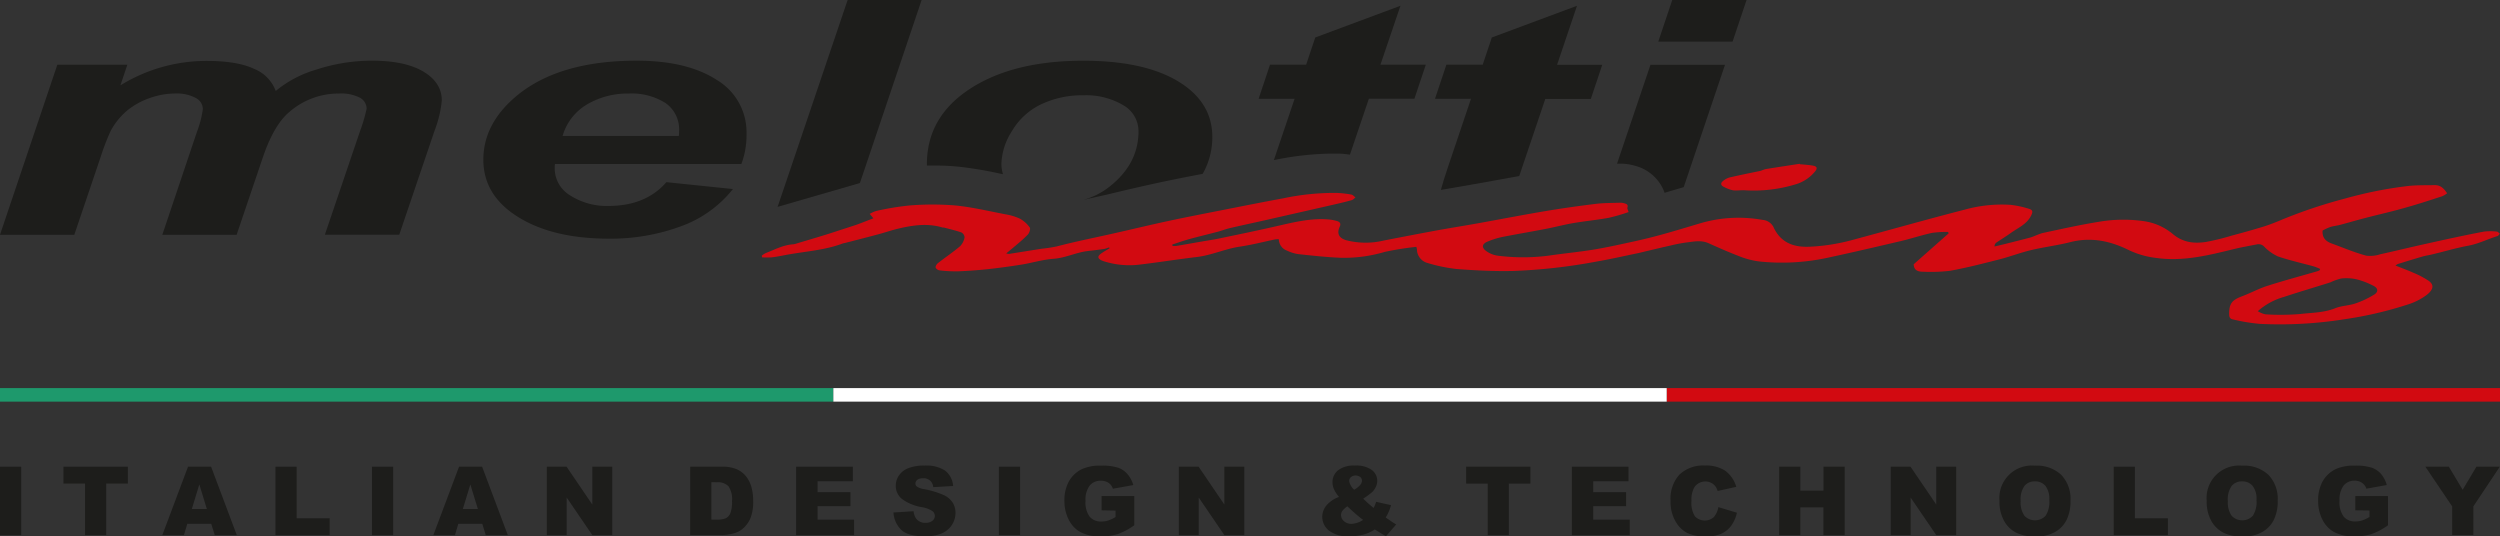 <svg id="Livello_1" data-name="Livello 1" xmlns="http://www.w3.org/2000/svg" viewBox="0 0 566.93 121.62"><rect x="0" y="0" width="566.93" height="121.62" fill="#333333" stroke="none"/><defs><style>.cls-1{fill:#d20a11;}.cls-2{fill:#1d1d1b;}.cls-3{fill:#1e996c;}.cls-4{fill:#fff;}</style></defs><title>MELOTTI_RACING_LOGO_COMPLETO</title><path class="cls-1" d="M251.52,56.09a7.48,7.48,0,0,1-1,.34c-.67.12-1.35.19-2,.28s-1.49.16-2.23.27c-2.48.37-4.76,1.51-7.32,1.7s-4.81.91-7.23,1.31q-3.85.62-7.73,1.05c-2.25.24-4.5.4-6.76.49a31.38,31.38,0,0,1-4.14-.21,1.25,1.25,0,0,1-.93-.62c-.08-.26.21-.77.48-1,1.68-1.31,3.46-2.51,5.08-3.88a3.86,3.86,0,0,0,1-2,1.37,1.37,0,0,0-.73-1.11c-1.32-.46-2.69-.77-4-1.12-.09,0-.19,0-.28,0-3.33-1-6.64-.54-9.92.23-1.71.4-3.38,1-5.08,1.43-2.33.63-4.67,1.22-7,1.82a6.23,6.23,0,0,0-.64.15c-4.22,1.59-8.73,1.79-13.1,2.64-1,.19-2,.39-3,.5a20,20,0,0,1-2.17,0l-.07-.38a4.64,4.64,0,0,1,.87-.58c2.05-.78,4-1.86,6.27-2a4.19,4.19,0,0,0,.91-.23c2.38-.71,4.76-1.41,7.12-2.15q3.09-1,6.15-2c1.31-.45,2.59-1,4-1.51l-.85-1a6.72,6.72,0,0,1,1.44-.66,64,64,0,0,1,7.62-1.26,64.91,64.91,0,0,1,10.35,0c3.8.38,7.56,1.28,11.32,2a12.62,12.62,0,0,1,3.34,1,6.86,6.86,0,0,1,2.23,2c.21.28-.07,1.2-.4,1.56-.94,1-2,1.87-3.07,2.77-.56.49-1.14.94-1.86,1.54a2.76,2.76,0,0,0,.64.12l7.36-1.17a34.58,34.58,0,0,0,3.45-.53c4.35-1.14,8.76-2,13.14-3,4-.9,8-1.87,11.95-2.72s8.11-1.66,12.18-2.46c4.72-.93,9.43-1.87,14.16-2.74a55.58,55.58,0,0,1,12.09-1.21,24,24,0,0,1,3.28.37c.34.06.63.42.94.65-.27.21-.52.52-.83.61-1.24.35-2.49.65-3.75.94l-15.82,3.6c-2.66.6-5.34,1.17-8,1.79-.92.21-1.8.56-2.71.81-2.22.59-4.46,1.12-6.67,1.73-1.27.35-2.51.8-3.77,1.2l.07.32a4.23,4.23,0,0,0,.88,0c1.92-.32,3.84-.67,5.76-1,1.3-.23,2.6-.41,3.89-.68,4.18-.87,8.37-1.73,12.53-2.68,4-.9,7.9-1.94,12-1.67a10.56,10.56,0,0,1,2.22.38c.63.18,1,.55.61,1.34-.73,1.63,0,2.56,1.43,3a17.57,17.57,0,0,0,8.51.1c4-.78,8-1.55,12-2.29,3.11-.57,6.24-1.06,9.36-1.62,5.11-.92,10.2-1.91,15.32-2.77,3.81-.64,7.64-1.18,11.48-1.65,1.81-.22,3.64-.19,5.47-.26a3,3,0,0,1,.93.12c.47.14,1,.24.76,1-.07.22.13.53.27,1a43.77,43.77,0,0,1-4.48,1.3c-2.65.49-5.35.74-8,1.19-2.07.35-4.11.9-6.18,1.3-3.36.65-6.74,1.22-10.1,1.88a19.35,19.35,0,0,0-3.16,1c-1.35.52-1.5,1.4-.29,2.23a5.86,5.86,0,0,0,2.6,1A45.26,45.26,0,0,0,351,58c3.48-.52,7-.84,10.46-1.41,3.18-.53,6.33-1.24,9.48-1.93q3.12-.69,6.21-1.55c2.76-.77,5.5-1.6,8.24-2.42a30.7,30.7,0,0,1,14.34-.82,3,3,0,0,1,2.43,1.59c1.67,3.67,4.71,4.69,8.42,4.48a44.64,44.64,0,0,0,9.11-1.42c8.65-2.32,17.26-4.77,25.93-7a31.33,31.33,0,0,1,10.29-1.07,21.76,21.76,0,0,1,4.23.91c.93.27.86.78.4,1.64-1,1.9-2.91,2.66-4.51,3.81-1.1.79-2.26,1.49-3.37,2.25a1.08,1.08,0,0,0-.36.84l2.14-.51c2-.5,4-1,5.93-1.51,1-.29,2-.86,3.08-1.09,4.12-.88,8.23-1.8,12.38-2.47A32.86,32.86,0,0,1,486,50.13,13.11,13.11,0,0,1,492.65,53c2.33,2,4.85,2.27,7.57,1.87a51.69,51.69,0,0,0,5.84-1.43c2.36-.63,4.72-1.28,7.06-2,1.29-.39,2.56-.88,3.81-1.4a112.2,112.2,0,0,1,14.81-5,93.43,93.43,0,0,1,14.58-2.89c1.93-.18,3.89-.13,5.84-.17,1.28,0,2.06.75,2.78,1.86a5.67,5.67,0,0,1-1.11.66c-3.06,1-6.11,2-9.2,2.83-2.69.76-5.42,1.36-8.12,2.07-2,.51-3.94,1.09-5.91,1.61-.72.19-1.49.25-2.2.48a13.41,13.41,0,0,0-1.7.79c-.14,1.79.89,2.54,2.23,3,2.54.92,5.05,2,7.65,2.69a7,7,0,0,0,3.15-.3c3.35-.73,6.68-1.56,10-2.29,4.51-1,9-2,13.56-2.86a12.34,12.34,0,0,1,2.9,0c.24,0,.48.31.71.48-.19.19-.34.47-.57.54-2.21.69-4.28,1.75-6.61,2.18-2.81.52-5.55,1.36-8.32,2-.67.17-1.37.25-2,.44-1.89.55-3.76,1.13-5.64,1.71a3,3,0,0,0-.53.35c1.47.59,2.82,1.07,4.12,1.66a20.14,20.14,0,0,1,3.33,1.75c1.47,1,1.06,2.11-.32,3.21A14.15,14.15,0,0,1,546,69.06a86.12,86.12,0,0,1-14.24,3.32,93.32,93.32,0,0,1-19.38,1.06,42.49,42.49,0,0,1-6-1c-.68-.12-.87-.54-.87-1.22,0-2.34.59-3.14,2.84-4,2-.75,3.82-1.75,5.81-2.39,3.77-1.21,7.6-2.23,11.41-3.34a3.7,3.7,0,0,0,.49-.22l.08-.29a13.15,13.15,0,0,0-1.41-.56c-2.72-.75-5.49-1.36-8.16-2.27A10.39,10.39,0,0,1,513.52,56a1.77,1.77,0,0,0-1.57-.61c-1.81.36-3.64.67-5.43,1.11-5.75,1.41-11.52,2.85-17.51,2a19.79,19.79,0,0,1-6.14-1.73c-4.32-2.15-8.67-3.07-13.43-1.85-2.92.74-5.93,1.1-8.86,1.8-2.44.58-4.81,1.5-7.25,2.12-3.69.94-7.38,1.89-11.12,2.57a36.64,36.64,0,0,1-6,.21c-1.13,0-2.16-.18-2.24-1.69l7.92-7-.1-.33a22.78,22.78,0,0,0-3.69.22c-2.36.51-4.67,1.29-7,1.84-5.57,1.31-11.15,2.61-16.74,3.81a48.92,48.92,0,0,1-15.5.81A18.92,18.92,0,0,1,394.14,58c-2.26-.87-4.48-1.86-6.7-2.85-1.7-.76-3.41-.35-5.11-.15a34.83,34.83,0,0,0-3.5.68c-2,.44-3.92.91-5.87,1.37-.46.11-.91.23-1.38.33-3.19.66-6.36,1.39-9.56,1.94a127.4,127.4,0,0,1-18.92,2.13c-4.27.09-8.56-.12-12.82-.45a36.67,36.67,0,0,1-6.54-1.36,3.23,3.23,0,0,1-2.42-3.14,3.89,3.89,0,0,0-.14-.52A67.13,67.13,0,0,0,314,57.13a32.36,32.36,0,0,1-9.88,1.33c-3.26-.13-6.52-.49-9.76-.84a8.8,8.8,0,0,1-2.51-.79A2.79,2.79,0,0,1,290,54.24a7,7,0,0,0-.89.06c-2.65.55-5.28,1.24-7.95,1.63-3.33.49-6.39,1.95-9.74,2.35-4.47.53-8.91,1.25-13.38,1.77a19.09,19.09,0,0,1-7.21-.65,6,6,0,0,1-1-.34c-.91-.43-1-.92-.2-1.51.62-.46,1.31-.83,2-1.24ZM512,70.57a5.65,5.65,0,0,0,1.72.71,55.42,55.42,0,0,0,7.79-.06c2.69-.32,5.46-.28,8.08-1.33,1.44-.58,3.09-.58,4.57-1.08a21.25,21.25,0,0,0,4.23-2c.95-.58.92-1.39,0-1.91a17.36,17.36,0,0,0-4-1.56,10.53,10.53,0,0,0-3.5-.18,13.18,13.18,0,0,0-2.45.88c-3.5,1.11-7,2.13-10.52,3.3A15.14,15.14,0,0,0,512,70.57Z"/><path class="cls-1" d="M408.17,37.24c1,.1,1.95.14,2.9.31s1.18.56.51,1.36A9,9,0,0,1,407,41.86a32.58,32.58,0,0,1-11.19,1.3c-.93-.08-1.9.11-2.81,0a8,8,0,0,1-2.18-.84c-.67-.33-.62-.86-.1-1.26a4,4,0,0,1,1.47-.81c2.29-.53,4.6-1,6.89-1.47.48-.1.93-.37,1.42-.45,2.54-.42,5.08-.79,7.63-1.19Z"/><path class="cls-2" d="M96,16.23q-4.17-2.47-11.62-2.47a40.48,40.48,0,0,0-12.57,2,25.63,25.63,0,0,0-9.28,4.87,8.64,8.64,0,0,0-4.87-5q-3.82-1.82-10.86-1.82A37.19,37.19,0,0,0,27.3,19.36l1.58-4.68H13L0,53.24H16.85l6-17.72a50.39,50.39,0,0,1,2.29-5.92A15.9,15.9,0,0,1,28.92,25a16.92,16.92,0,0,1,5.14-2.8,17.38,17.38,0,0,1,5.69-1,9.13,9.13,0,0,1,4.61,1A2.88,2.88,0,0,1,46,24.7a22.43,22.43,0,0,1-1.35,5.23L36.81,53.24H53.66l5.93-17.5q2.53-7.48,6.11-10.42a17,17,0,0,1,11.21-4.11,9.32,9.32,0,0,1,4.67.93,2.83,2.83,0,0,1,1.56,2.52,35.53,35.53,0,0,1-1.47,5l-8,23.57H90.54l8-23.57a25.86,25.86,0,0,0,1.65-6.9Q100.16,18.7,96,16.23Z"/><path class="cls-2" d="M162.57,18.14q-6.75-4.38-18.2-4.38-18,0-27.65,8.35-7.1,6.17-7.11,14.09,0,8.1,7.87,13t20.43,4.92a46.05,46.05,0,0,0,16.53-2.81,26.61,26.61,0,0,0,11.77-8.44l-15.09-1.56Q146.43,46.7,138,46.7a15.3,15.3,0,0,1-8.66-2.36,7.17,7.17,0,0,1-3.55-6.21c0-.22,0-.53.06-.94h42.27a18.56,18.56,0,0,0,1.17-6.79A13.82,13.82,0,0,0,162.57,18.14Zm-8.63,12.69H127.58a12.22,12.22,0,0,1,5.61-7.19,18.15,18.15,0,0,1,9.37-2.43,14.46,14.46,0,0,1,8.34,2.14A7.29,7.29,0,0,1,154,29.78C154,30,154,30.37,153.94,30.83Z"/><path class="cls-2" d="M176.37,46.82h0l-.07.1L195,41.51l.71-2.09h0L209,0H192.22Z"/><path class="cls-2" d="M267.2,18.47q-7.75-4.7-21.55-4.7-15.91,0-25.68,6.37t-9.78,17.09c0,.1,0,.2,0,.3l1.47,0c2.06,0,3.94.09,5.75.27a91.54,91.54,0,0,1,9.42,1.58l.62.12a8,8,0,0,1-.36-2.39,14.6,14.6,0,0,1,2.35-7.32A15.37,15.37,0,0,1,236,23.7a21.61,21.61,0,0,1,9.69-2.09,16.47,16.47,0,0,1,9,2.23,6.78,6.78,0,0,1,3.49,5.94q0,7.45-6.69,12.64a16.67,16.67,0,0,1-5.84,2.91l1.38-.31,3.65-.81,4.18-1c2.57-.6,5.22-1.21,7.87-1.78,3.35-.72,6.73-1.39,10-2a16.68,16.68,0,0,0,2.19-8.31Q274.95,23.17,267.2,18.47Z"/><path class="cls-2" d="M317.58,1.31,298.26,8.5l-2.06,6.17H288l-2.58,7.73h8.16L288.88,36.3l.47-.09a68.46,68.46,0,0,1,12.5-1.38l1.53,0c.87,0,1.78.11,2.75.24l4.29-12.68h10.33l2.59-7.73H313.05Z"/><path class="cls-2" d="M357.62,1.31,338.3,8.5l-2.06,6.17H328l-2.58,7.73h8.16l-5.23,15.51c-.71,2.09-1.24,3.81-1.6,5.16l2.51-.44,4.19-.72,5.6-1,5.48-1,.44-1.32,5.46-16.16h10.33l2.58-7.73H353.1Z"/><polygon class="cls-2" points="379.22 0 376.05 9.44 392.9 9.44 396.07 0 379.22 0"/><path class="cls-2" d="M374.29,14.67,366.7,37.11h.7a11.85,11.85,0,0,1,3.39.49,9.69,9.69,0,0,1,6.13,4.83,9.47,9.47,0,0,1,.56,1.29l4-1.18v0l.34-.1,9.36-27.74H374.29Z"/><rect class="cls-3" y="88.01" width="188.98" height="3.07"/><rect class="cls-1" x="377.95" y="88.01" width="188.98" height="3.07"/><rect class="cls-4" x="188.98" y="88.01" width="188.98" height="3.07"/><path class="cls-2" d="M0,105.83H4.81v15.52H0Z"/><path class="cls-2" d="M14.39,105.83H29v3.83H24.08v11.69h-4.8V109.66H14.39Z"/><path class="cls-2" d="M47.91,118.79H42.47l-.76,2.56h-4.9l5.83-15.52h5.23l5.83,15.52h-5Zm-1-3.36-1.71-5.58-1.7,5.58Z"/><path class="cls-2" d="M62.47,105.83h4.8v11.7h7.49v3.82H62.47Z"/><path class="cls-2" d="M84.35,105.83h4.81v15.52H84.35Z"/><path class="cls-2" d="M109.37,118.79h-5.44l-.76,2.56h-4.9l5.83-15.52h5.23l5.83,15.52h-5Zm-1-3.36-1.71-5.58-1.7,5.58Z"/><path class="cls-2" d="M124,105.83h4.48l5.84,8.59v-8.59h4.52v15.52h-4.52l-5.81-8.52v8.52H124Z"/><path class="cls-2" d="M156.52,105.83h7.13a8.54,8.54,0,0,1,3.4.57,5.54,5.54,0,0,1,2.14,1.64,6.79,6.79,0,0,1,1.23,2.49,11.54,11.54,0,0,1,.38,3,10.43,10.43,0,0,1-.57,3.86,6.39,6.39,0,0,1-1.57,2.3,5.13,5.13,0,0,1-2.16,1.23,11.13,11.13,0,0,1-2.86.42h-7.13Zm4.8,3.52v8.48h1.18a4.94,4.94,0,0,0,2.14-.33,2.26,2.26,0,0,0,1-1.16,7.31,7.31,0,0,0,.36-2.69,5.24,5.24,0,0,0-.8-3.38,3.41,3.41,0,0,0-2.67-.91Z"/><path class="cls-2" d="M180.54,105.83H193.4v3.31h-8v2.47h7.46v3.17h-7.46v3.06h8.28v3.52H180.54Z"/><path class="cls-2" d="M202.61,116.22l4.56-.29a3.47,3.47,0,0,0,.6,1.69,2.53,2.53,0,0,0,2.12.94,2.34,2.34,0,0,0,1.58-.48A1.44,1.44,0,0,0,212,117a1.42,1.42,0,0,0-.53-1.08A6.13,6.13,0,0,0,209,115a10.43,10.43,0,0,1-4.5-1.88,3.79,3.79,0,0,1-1.36-3,4.07,4.07,0,0,1,.69-2.26,4.6,4.6,0,0,1,2.09-1.67,9.74,9.74,0,0,1,3.82-.61,7.81,7.81,0,0,1,4.54,1.11,4.78,4.78,0,0,1,1.86,3.52l-4.52.26a2.11,2.11,0,0,0-2.35-2,1.92,1.92,0,0,0-1.26.35,1.09,1.09,0,0,0-.42.86.86.86,0,0,0,.35.67,3.93,3.93,0,0,0,1.61.57,20.14,20.14,0,0,1,4.51,1.37,4.74,4.74,0,0,1,2,1.72,4.37,4.37,0,0,1,.62,2.3,4.92,4.92,0,0,1-.83,2.75,5.17,5.17,0,0,1-2.31,1.91,9.32,9.32,0,0,1-3.74.65q-4,0-5.48-1.52A6,6,0,0,1,202.61,116.22Z"/><path class="cls-2" d="M226.52,105.83h4.81v15.52h-4.81Z"/><path class="cls-2" d="M249.81,115.73V112.5h7.41v6.62a15.19,15.19,0,0,1-3.76,2,12.77,12.77,0,0,1-3.88.52,9.43,9.43,0,0,1-4.5-.94,6.44,6.44,0,0,1-2.7-2.81,9.22,9.22,0,0,1-1-4.28,8.93,8.93,0,0,1,1-4.42,6.79,6.79,0,0,1,3.07-2.85,10,10,0,0,1,4.25-.75,11.93,11.93,0,0,1,3.85.47,5,5,0,0,1,2.12,1.45A6.42,6.42,0,0,1,257,110l-4.63.83a2.51,2.51,0,0,0-1-1.34,3,3,0,0,0-1.74-.47,3.14,3.14,0,0,0-2.52,1.1,5.28,5.28,0,0,0-.94,3.47,5.44,5.44,0,0,0,.95,3.6,3.33,3.33,0,0,0,2.64,1.08,5,5,0,0,0,1.54-.23,8.34,8.34,0,0,0,1.67-.79v-1.46Z"/><path class="cls-2" d="M267.33,105.83h4.48l5.84,8.59v-8.59h4.52v15.52h-4.52l-5.81-8.52v8.52h-4.51Z"/><path class="cls-2" d="M312.07,113.8l3.37.75a12.29,12.29,0,0,1-.51,1.49,12.89,12.89,0,0,1-.69,1.32l1.62,1.11.76.46-2.32,2.67q-.63-.34-1.32-.78t-1.22-.76a8.58,8.58,0,0,1-2.24,1.08,12.35,12.35,0,0,1-3.54.47,7,7,0,0,1-4.62-1.29,4,4,0,0,1-1.51-3.13,4.09,4.09,0,0,1,.89-2.5,6.66,6.66,0,0,1,2.91-2,7.58,7.58,0,0,1-1.16-1.78,3.94,3.94,0,0,1-.32-1.54,3.41,3.41,0,0,1,1.26-2.72,5.8,5.8,0,0,1,3.82-1.07,6,6,0,0,1,3.84,1,3.07,3.07,0,0,1,1.23,2.43,3.3,3.3,0,0,1-.38,1.52,3.89,3.89,0,0,1-.91,1.19,20.92,20.92,0,0,1-1.89,1.36,27.53,27.53,0,0,0,2.36,2.11A9.73,9.73,0,0,0,312.07,113.8Zm-6.49,1a4.61,4.61,0,0,0-1.18,1.07,1.69,1.69,0,0,0-.29.94,1.82,1.82,0,0,0,.67,1.38,2.49,2.49,0,0,0,1.74.6,5,5,0,0,0,2.59-.9Q307.73,116.89,305.58,114.85Zm1.53-3.77a4.5,4.5,0,0,0,1.29-1,1.6,1.6,0,0,0,.46-1,1.09,1.09,0,0,0-.38-.84,1.73,1.73,0,0,0-2.12,0,1.19,1.19,0,0,0-.41.9A3.51,3.51,0,0,0,307.12,111.08Z"/><path class="cls-2" d="M332.48,105.83h14.58v3.83h-4.89v11.69h-4.8V109.66h-4.89Z"/><path class="cls-2" d="M356.45,105.83H369.3v3.31h-8v2.47h7.46v3.17h-7.46v3.06h8.28v3.52H356.45Z"/><path class="cls-2" d="M389.68,115l4.2,1.27a7.75,7.75,0,0,1-1.33,3,5.79,5.79,0,0,1-2.26,1.79,8.45,8.45,0,0,1-3.44.6,10,10,0,0,1-4.13-.74A6.55,6.55,0,0,1,380,118.3a8.77,8.77,0,0,1-1.16-4.74,8.06,8.06,0,0,1,2-5.92,7.79,7.79,0,0,1,5.8-2.07,7.87,7.87,0,0,1,4.61,1.19,7,7,0,0,1,2.49,3.64l-4.23.94a3.64,3.64,0,0,0-.47-1,2.76,2.76,0,0,0-1-.85,3,3,0,0,0-3.8,1,5.57,5.57,0,0,0-.66,3.06,5.81,5.81,0,0,0,.78,3.54,3.09,3.09,0,0,0,4.28.18A4.78,4.78,0,0,0,389.68,115Z"/><path class="cls-2" d="M403.47,105.83h4.8v5.43h5.24v-5.43h4.82v15.52H413.5v-6.28h-5.24v6.28h-4.8Z"/><path class="cls-2" d="M428.77,105.83h4.48l5.84,8.59v-8.59h4.52v15.52h-4.52l-5.81-8.52v8.52h-4.51Z"/><path class="cls-2" d="M453.43,113.6a7.35,7.35,0,0,1,8-8,8.11,8.11,0,0,1,6,2.08,7.85,7.85,0,0,1,2.1,5.83,9.56,9.56,0,0,1-.92,4.46,6.53,6.53,0,0,1-2.65,2.71,8.74,8.74,0,0,1-4.31,1,9.92,9.92,0,0,1-4.35-.84,6.54,6.54,0,0,1-2.79-2.65A8.79,8.79,0,0,1,453.43,113.6Zm4.8,0a5.2,5.2,0,0,0,.87,3.38,3.31,3.31,0,0,0,4.77,0,5.74,5.74,0,0,0,.85-3.61,4.8,4.8,0,0,0-.88-3.2,3,3,0,0,0-2.4-1,2.91,2.91,0,0,0-2.33,1A5.22,5.22,0,0,0,458.23,113.62Z"/><path class="cls-2" d="M479.33,105.83h4.8v11.7h7.49v3.82H479.33Z"/><path class="cls-2" d="M500.42,113.6a7.35,7.35,0,0,1,8-8,8.11,8.11,0,0,1,6,2.08,7.85,7.85,0,0,1,2.1,5.83,9.56,9.56,0,0,1-.92,4.46,6.53,6.53,0,0,1-2.65,2.71,8.74,8.74,0,0,1-4.31,1,9.92,9.92,0,0,1-4.35-.84,6.54,6.54,0,0,1-2.79-2.65A8.79,8.79,0,0,1,500.42,113.6Zm4.8,0a5.2,5.2,0,0,0,.87,3.38,3.31,3.31,0,0,0,4.77,0,5.74,5.74,0,0,0,.85-3.61,4.8,4.8,0,0,0-.88-3.2,3,3,0,0,0-2.4-1,2.91,2.91,0,0,0-2.33,1A5.22,5.22,0,0,0,505.21,113.62Z"/><path class="cls-2" d="M534.12,115.73V112.5h7.41v6.62a15.19,15.19,0,0,1-3.76,2,12.77,12.77,0,0,1-3.88.52,9.43,9.43,0,0,1-4.5-.94,6.44,6.44,0,0,1-2.7-2.81,9.22,9.22,0,0,1-1-4.28,8.93,8.93,0,0,1,1-4.42,6.79,6.79,0,0,1,3.07-2.85,10,10,0,0,1,4.25-.75,11.93,11.93,0,0,1,3.85.47,5,5,0,0,1,2.12,1.45,6.42,6.42,0,0,1,1.27,2.48l-4.63.83a2.51,2.51,0,0,0-1-1.34A3,3,0,0,0,534,109a3.14,3.14,0,0,0-2.52,1.1,5.28,5.28,0,0,0-.94,3.47,5.44,5.44,0,0,0,.95,3.6,3.33,3.33,0,0,0,2.64,1.08,5,5,0,0,0,1.54-.23,8.34,8.34,0,0,0,1.67-.79v-1.46Z"/><path class="cls-2" d="M550,105.83h5.33l3.13,5.24,3.13-5.24h5.3l-6,9v6.5h-4.81v-6.5Z"/></svg>